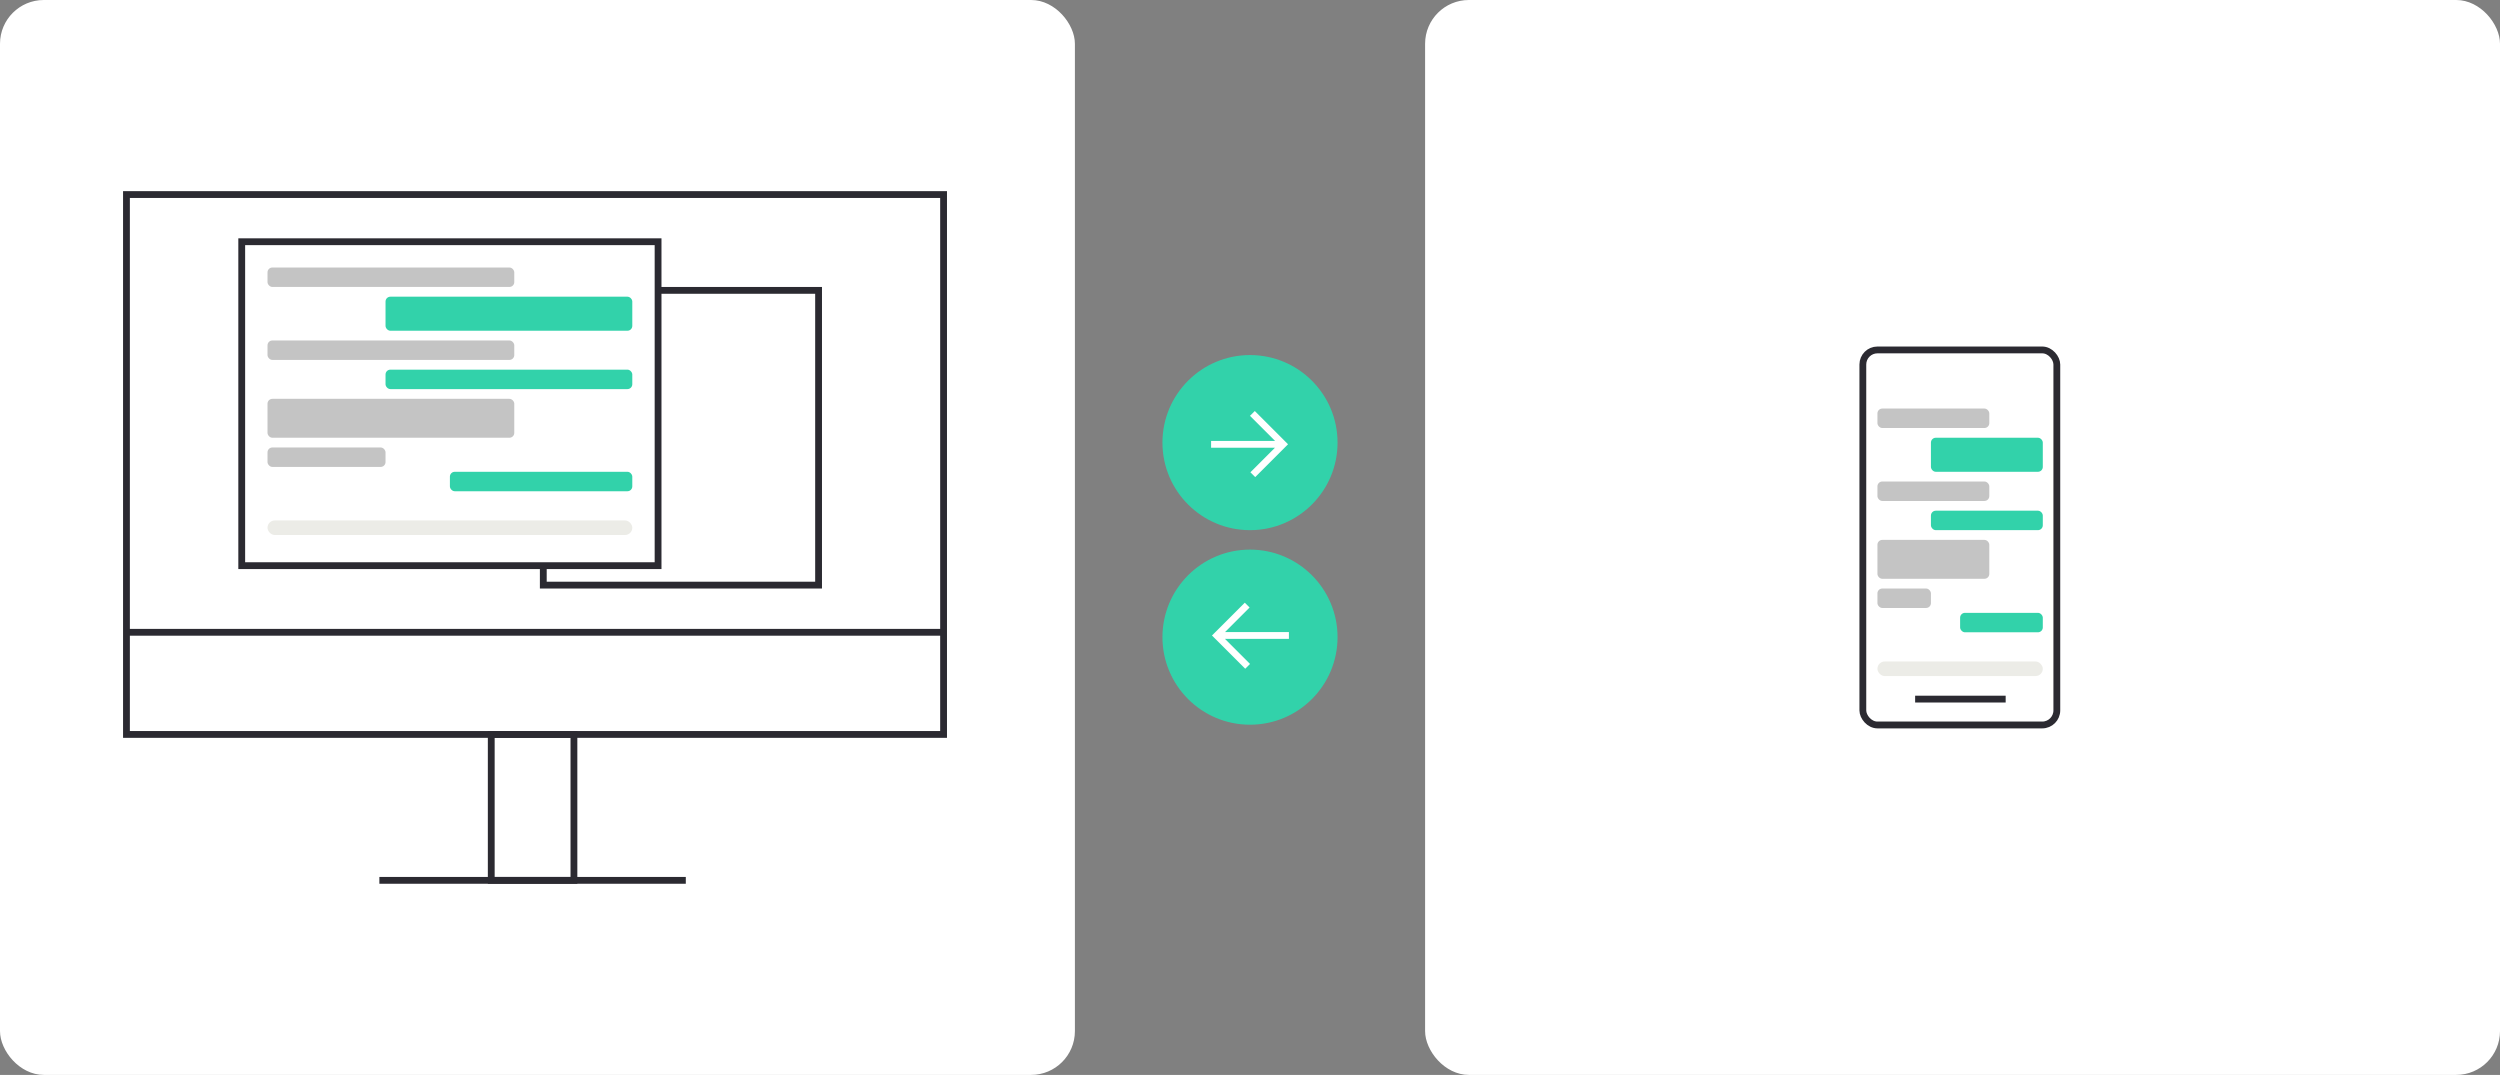 <svg xmlns="http://www.w3.org/2000/svg" fill="none" viewBox="0 0 514 221"><rect x="0" y="0" width="514" height="221" fill="#808080" stroke="none"/><rect width="221" height="221" fill="#fff" rx="9"/><rect width="221" height="221" x="293" fill="#fff" rx="9"/><rect width="39.884" height="77.109" x="383" y="71.946" stroke="#2B2A31" stroke-width="1.4" rx="3"/><path stroke="#2B2A31" stroke-width="1.4" d="M393.752 143.736h18.612"/><path stroke="#2B2A31" stroke-width="1.4" d="M26 40H194V151H26z"/><path stroke="#2B2A31" stroke-width="1.4" d="M101 151H118V181H101z"/><path stroke="#2B2A31" stroke-width="1.4" d="M78 181h63M26 130h168"/><circle cx="257" cy="91" r="18" fill="#32D2AA"/><path stroke="#fff" stroke-miterlimit="10" stroke-width="1.4" d="m257.489 85 6.341 6.34-6.253 6.254M263.83 91.353H249"/><circle cx="257" cy="131" r="18" fill="#32D2AA" transform="rotate(-180 257 131)"/><path stroke="#fff" stroke-miterlimit="10" stroke-width="1.4" d="m256.511 137-6.341-6.341 6.253-6.253M250.17 130.647H265"/><rect width="23" height="4" x="386" y="84" fill="#C4C4C4" rx="1"/><rect width="23" height="4" x="386" y="99" fill="#C4C4C4" rx="1"/><rect width="11" height="4" x="386" y="121" fill="#C4C4C4" rx="1"/><rect width="34" height="3" x="386" y="136" fill="#ECECE7" rx="1.5"/><rect width="23" height="8" x="386" y="111" fill="#C4C4C4" rx="1"/><rect width="23" height="7" x="397" y="90" fill="#32D2AA" rx="1"/><rect width="23" height="4" x="397" y="105" fill="#32D2AA" rx="1"/><rect width="17" height="4" x="403" y="126" fill="#32D2AA" rx="1"/><path fill="#fff" stroke="#2B2A31" stroke-width="1.4" d="M111.7 59.7H168.3V120.3H111.7z"/><path fill="#fff" stroke="#2B2A31" stroke-width="1.4" d="M49.7 49.7H135.3V116.3H49.7z"/><rect width="50.735" height="4" x="55" y="55" fill="#C4C4C4" rx="1"/><rect width="50.735" height="4" x="55" y="70" fill="#C4C4C4" rx="1"/><rect width="24.265" height="4" x="55" y="92" fill="#C4C4C4" rx="1"/><rect width="75" height="3" x="55" y="107" fill="#ECECE7" rx="1.5"/><rect width="50.735" height="8" x="55" y="82" fill="#C4C4C4" rx="1"/><rect width="50.735" height="7" x="79.265" y="61" fill="#32D2AA" rx="1"/><rect width="50.735" height="4" x="79.265" y="76" fill="#32D2AA" rx="1"/><rect width="37.5" height="4" x="92.5" y="97" fill="#32D2AA" rx="1"/></svg>